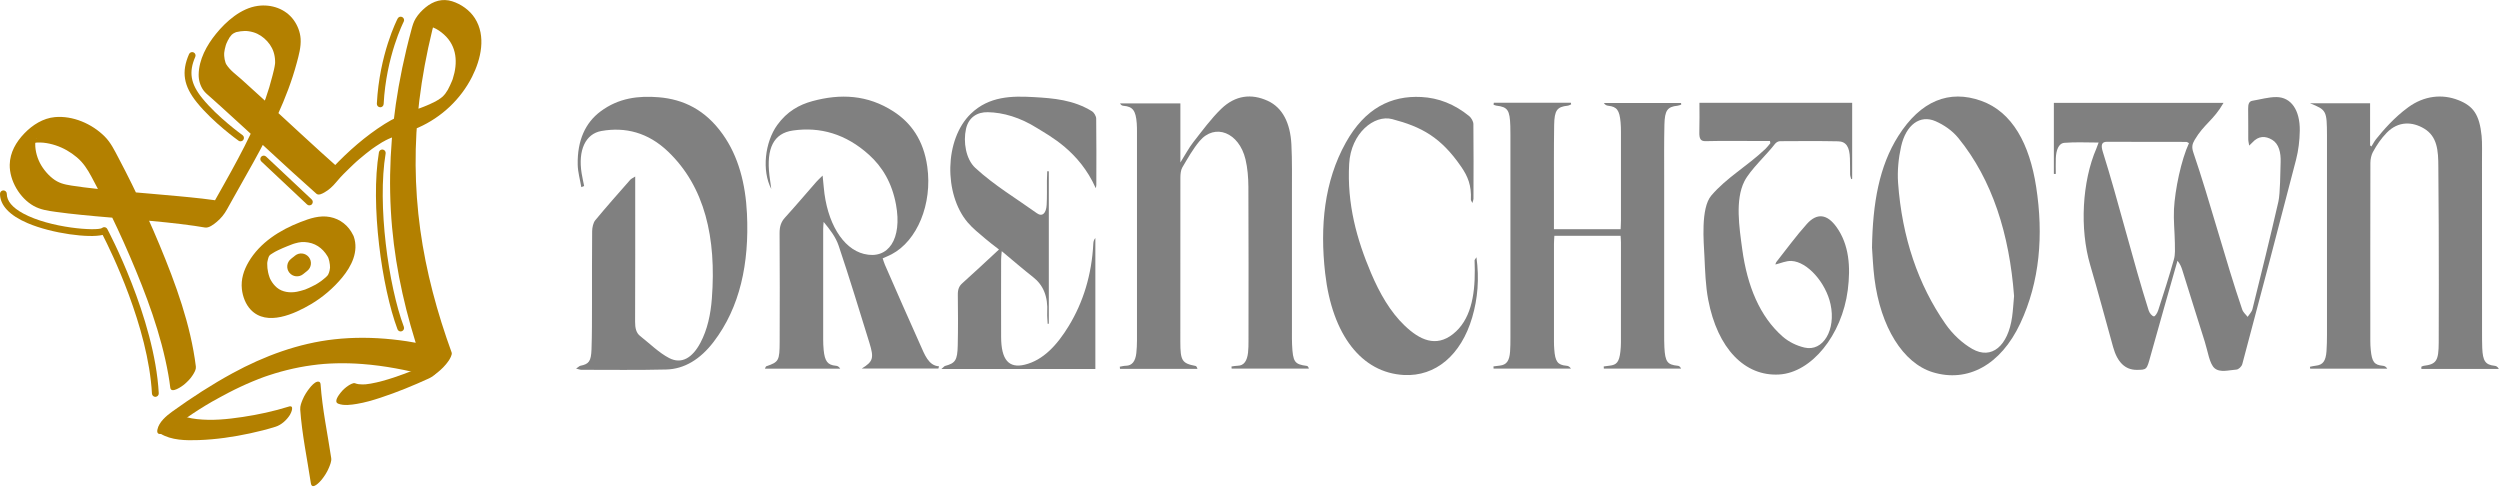 <svg xmlns="http://www.w3.org/2000/svg" fill="none" viewBox="0 0 933 182" height="182" width="933">
<g clip-path="url(#clip0_41_73)">
<path fill="#808080" d="M829.83 38.38C826.05 44.96 822.6 46.19 819.04 52.21C818.11 53.78 817.89 54.98 818.56 56.93C824.67 74.8 830.68 97.64 836.79 115.5C837.17 116.62 838.12 117.34 838.81 118.25C839.43 117.29 840.34 116.47 840.62 115.34C843.92 102.02 847.22 88.7 850.29 75.27C851.01 72.14 851 63.87 851.13 60.53C851.26 56.95 850.49 53.7 847.98 52.18C845.46 50.66 842.88 50.63 840.56 53.2C840.26 53.53 839.94 53.81 839.4 54.33C839.25 53.36 839.05 52.67 839.05 51.98C839.02 46.59 839.08 45.97 839.01 40.59C838.99 38.84 839.34 37.81 840.61 37.6C843.6 37.11 846.59 36.21 849.58 36.23C855.04 36.27 858.38 41.09 858.28 48.77C858.23 52.4 857.77 56.19 856.89 59.59C850.31 85.07 843.59 110.47 836.83 135.86C836.57 136.83 835.41 137.88 834.64 137.93C831.88 138.11 828.54 139.17 826.49 137.42C824.57 135.79 823.94 131.03 822.84 127.58C820.01 118.68 817.25 109.75 814.45 100.83C814.1 99.72 813.71 98.63 812.64 97.3C809.28 109.13 805.88 120.93 802.59 132.79C801.16 137.96 801.27 138.03 797.37 138.03C793.117 138.03 790.2 135.2 788.62 129.54C785.77 119.32 783.04 109.03 780.06 98.89C776.09 85.4 777.04 67.73 782.37 55.42C782.64 54.79 782.86 54.11 783.2 53.2C778.8 53.2 774.62 52.96 770.45 53.3C768.22 53.48 767.34 56.12 767.23 59.09C767.16 61.03 767.22 62.98 767.22 64.92C766.98 64.92 766.74 64.92 766.5 64.92V38.38H829.82H829.83ZM816.93 53.42C816.41 53.16 816.2 52.96 815.99 52.96C806.07 52.93 796.15 52.92 786.24 52.92C784.2 52.92 784.05 54.35 784.77 56.65C790.47 74.75 796.14 97.78 801.88 115.85C802.2 116.85 803.09 117.93 803.8 118.07C804.27 118.17 805.12 116.8 805.43 115.84C807.47 109.53 809.51 103.21 811.32 96.76C811.83 94.96 811.69 92.73 811.66 90.71C811.6 86.48 811.12 82.23 811.33 78.04C811.7 70.85 814.02 59.65 816.93 53.41V53.42Z"></path>
<path fill="#808080" d="M903.66 136.85C903.94 136.74 904.21 136.57 904.49 136.53C909.25 135.94 910.11 134.69 910.13 127.75C910.17 113.28 910.19 98.81 910.13 84.34C910.1 77.4 909.99 65.72 909.99 62.37C909.99 56.14 909.59 50.93 904.68 47.98C900.33 45.38 895.06 45.1 890.74 49.53C888.62 51.71 887.06 54.02 885.56 56.76C884.99 57.81 884.64 59.39 884.63 60.73C884.58 81.15 884.59 106.88 884.6 127.3C884.6 128.42 884.66 129.54 884.77 130.65C885.2 135.05 886.1 136.2 889.21 136.5C889.8 136.56 890.38 136.72 890.93 137.58H862.16C862.13 137.35 862.1 137.12 862.07 136.88C862.81 136.74 863.55 136.55 864.3 136.47C866.89 136.18 867.98 134.77 868.25 131.06C868.39 129.06 868.42 127.03 868.43 125.01C868.44 100.44 868.43 75.87 868.43 51.31C868.43 51.09 868.43 50.86 868.43 50.64C868.39 41.28 868.26 41.03 862.11 38.55H884.52V54.26C884.68 54.4 884.85 54.54 885.01 54.67C885.59 53.76 886.07 52.78 886.75 51.93C889.32 48.75 893.4 43.93 898.76 40.03C904.74 35.67 911.48 35.01 917.46 37.37C923.02 39.56 925.33 42.73 926.14 50.73C926.39 53.16 926.27 57.7 926.28 60.16C926.3 81.47 926.29 102.79 926.3 124.1C926.3 126.01 926.3 127.92 926.37 129.82C926.57 134.76 927.54 136.13 930.96 136.51C931.52 136.57 932.08 136.79 932.58 137.69H903.65C903.65 137.41 903.65 137.13 903.65 136.85H903.66Z"></path>
<path fill="#808080" d="M440.52 38.58V60.64C442.39 57.66 443.69 55.17 445.27 53.15C448.67 48.81 452 44.24 455.77 40.61C461.05 35.52 467.05 34.85 473.12 37.63C478.64 40.16 481.54 45.9 481.95 53.9C482.26 60.04 482.14 66.23 482.15 72.4C482.17 89.67 482.15 106.95 482.15 124.22C482.15 125.68 482.13 127.14 482.2 128.59C482.5 135.1 483.1 135.95 487.67 136.55C487.96 136.59 488.23 136.77 488.48 137.56H459.64C459.62 137.3 459.61 137.03 459.59 136.77C460.38 136.67 461.17 136.5 461.95 136.49C464.27 136.46 465.43 134.62 465.77 131.6C465.93 130.17 465.94 128.69 465.94 127.24C465.95 108.06 466 88.88 465.9 69.7C465.88 66.28 465.59 62.7 464.82 59.48C462.42 49.42 453.41 45.83 447.66 52.67C445.25 55.53 443.25 59.1 441.22 62.53C440.69 63.43 440.52 65 440.52 66.26C440.48 86.67 440.48 107.09 440.5 127.5C440.5 134.66 441.13 135.59 446.17 136.57C446.44 136.62 446.69 136.93 446.89 137.67H417.98C417.96 137.4 417.93 137.12 417.91 136.85C418.67 136.73 419.43 136.51 420.19 136.5C422.47 136.47 423.75 134.84 424.08 131.74C424.24 130.2 424.32 128.62 424.32 127.06C424.33 101.15 424.33 75.24 424.32 49.33C424.32 48.21 424.32 47.08 424.23 45.97C423.87 41.26 422.75 39.79 419.35 39.49C418.89 39.45 418.43 39.36 418 38.6H440.46L440.52 38.58Z"></path>
<path fill="#808080" d="M557.49 38.34H586.26C586.29 38.55 586.32 38.75 586.35 38.96C585.91 39.13 585.47 39.4 585.03 39.45C581.12 39.87 580.1 41.1 580.01 46.67C579.87 55.75 579.94 64.84 579.93 73.92C579.93 77.71 579.93 81.5 579.93 85.54H604.82C604.86 84.44 604.94 83.36 604.94 82.28C604.94 71.29 604.94 60.3 604.94 49.3C604.94 48.07 604.91 46.83 604.8 45.61C604.39 41.1 603.42 39.84 600.23 39.47C599.66 39.4 599.09 39.25 598.56 38.45H627.37C627.39 38.65 627.41 38.85 627.43 39.05C626.96 39.19 626.5 39.41 626.03 39.46C622.32 39.84 621.28 41.14 621.16 46.53C621.01 53.03 621.07 59.54 621.07 66.04C621.07 85.56 621.07 105.07 621.07 124.59C621.07 126.27 621.07 127.96 621.15 129.63C621.42 134.99 622.25 136.12 626.11 136.5C626.55 136.54 626.98 136.7 627.37 137.55H598.55C598.54 137.29 598.52 137.02 598.51 136.76C599.24 136.66 599.96 136.54 600.69 136.47C603.38 136.2 604.29 135.04 604.73 131.2C604.85 130.1 604.93 128.97 604.93 127.85C604.95 115.4 604.95 102.95 604.94 90.5C604.94 89.74 604.86 88.98 604.81 88.01H580.09C580.04 89.05 579.94 90.03 579.94 91.01C579.94 103.12 579.94 115.24 579.94 127.35C579.94 128.36 579.97 129.37 580.05 130.37C580.37 134.93 581.32 136.2 584.54 136.49C585.13 136.54 585.71 136.69 586.27 137.55H557.4L557.36 136.74C558.16 136.64 558.96 136.54 559.76 136.44C562.23 136.15 563.31 134.72 563.56 131.21C563.68 129.54 563.69 127.85 563.69 126.17C563.69 100.82 563.69 75.47 563.69 50.12C563.69 49.11 563.69 48.1 563.65 47.09C563.48 41.09 562.68 39.92 558.46 39.43C558.1 39.39 557.75 39.21 557.4 39.09L557.49 38.32V38.34Z"></path>
<path fill="#808080" d="M287.84 70.52C284.25 63.64 285.46 53.05 290.08 46.64C293.72 41.59 298.28 39.07 303.2 37.74C313.57 34.92 323.77 35.3 333.52 41.64C339.87 45.77 344.67 52.14 346.07 62.24C348 76.15 342.3 89.88 332.74 94.9C331.71 95.44 330.65 95.86 329.41 96.42C329.73 97.33 329.94 98.13 330.26 98.84C334.61 108.75 338.93 118.7 343.37 128.53C345.04 132.24 346.51 136.5 350.43 136.7C350.36 136.98 350.29 137.26 350.22 137.53H321.62C325.86 134.92 326.23 133.65 324.47 127.96C320.71 115.84 317.02 103.68 313 91.74C311.85 88.32 309.66 85.6 307.38 82.81C307.32 83.71 307.21 84.61 307.21 85.52C307.21 99.21 307.21 112.9 307.21 126.59C307.21 127.93 307.26 129.29 307.39 130.62C307.8 134.82 308.9 136.22 311.87 136.49C312.45 136.54 313.03 136.71 313.57 137.58H285.47C285.74 137.04 285.81 136.75 285.92 136.72C290.65 135.1 290.95 134.65 290.97 127.48C291.01 114.02 291.04 100.55 290.94 87.09C290.92 84.43 291.54 82.75 292.99 81.17C296.94 76.83 300.78 72.29 304.67 67.85C305.26 67.18 305.91 66.61 307 65.53C307.19 67.45 307.32 68.69 307.43 69.94C308.58 83.03 314.47 92.79 322.41 94.76C331.59 97.04 336.74 89.13 334.39 76.36C332.89 68.2 329.26 62.25 324.36 57.81C315.67 49.94 306.05 47.25 295.89 48.71C288.71 49.74 285.96 55.36 287.15 65.44C287.35 67.14 287.61 68.83 287.84 70.52Z"></path>
<path fill="#808080" d="M216.95 69.86C216.48 67.07 215.66 64.28 215.6 61.47C215.41 52.4 218.48 45.8 224.08 41.61C230.91 36.5 238.34 35.68 245.87 36.3C254.93 37.05 263.17 40.87 269.76 50.16C275.56 58.33 278.24 68.52 278.77 79.79C279.64 98.26 276.19 114.68 266.31 127.6C261.35 134.09 255.4 137.73 248.64 137.9C238.08 138.16 227.51 138.01 216.94 138.01C216.49 138.01 216.05 137.81 215 137.56C215.89 136.96 216.22 136.59 216.58 136.51C219.76 135.87 220.59 134.9 220.75 130.36C220.95 124.76 220.92 119.15 220.93 113.54C220.95 104.45 220.89 95.36 220.99 86.28C221 84.9 221.42 83.08 222.12 82.24C226.4 77.06 230.82 72.1 235.21 67.1C235.6 66.66 236.14 66.48 237.06 65.88C237.06 67.7 237.06 68.99 237.06 70.27C237.06 86.87 237.09 103.48 237.02 120.08C237.01 122.47 237.43 124.24 238.9 125.4C242.48 128.21 245.9 131.63 249.7 133.61C254.36 136.04 258.4 133.57 261.4 127.92C264.01 123.01 265.22 117.33 265.67 111.36C267.38 88.85 263.09 69.72 249.29 56.54C241.82 49.41 233.34 47.32 224.46 48.88C218.47 49.93 215.67 56.12 217.07 64.7C217.33 66.29 217.69 67.85 218 69.42C217.65 69.56 217.3 69.71 216.95 69.85V69.86Z"></path>
<path fill="#808080" d="M660.57 52.62C658.85 52.62 657.12 52.62 655.4 52.62C649.12 52.62 642.85 52.52 636.57 52.68C634.64 52.73 634.12 51.8 634.19 49.21C634.31 43.96 634.23 43.9 634.23 38.37H691.23V66.72C691.11 66.77 690.99 66.82 690.87 66.87C690.73 66.27 690.47 65.67 690.46 65.07C690.41 61.82 690.48 62.35 690.39 59.1C690.27 54.83 688.98 52.81 686 52.74C678.77 52.59 671.54 52.64 664.31 52.69C663.67 52.69 662.87 53.11 662.4 53.73C659.57 57.5 653.14 63.39 650.99 67.69C647.53 74.61 649.07 84.73 650.21 93.07C652.09 106.78 656.75 118.09 665.25 125.57C667.66 127.69 670.61 129.05 673.44 129.71C680.4 131.35 685.23 123.08 683.16 113.55C681.41 105.5 674.54 97.68 668.57 97.39C666.61 97.29 664.62 98.23 662.58 98.71C662.66 98.49 662.72 98.05 662.91 97.81C666.69 93.03 670.34 88 674.33 83.57C678.15 79.33 681.93 79.89 685.41 84.77C690.11 91.35 690.69 99.66 689.59 108.24C687.41 125.15 676.01 139.04 664.02 139.76C651.16 140.54 640.98 130.07 637.51 111.89C636.51 106.66 636.35 101.07 636.09 95.62C635.84 90.41 634.65 77.7 638.65 72.99C644.38 66.26 651.92 62.14 658.88 55.55C659.55 54.91 660.09 54.16 660.69 53.46C660.65 53.19 660.6 52.91 660.56 52.64L660.57 52.62Z"></path>
<path fill="#808080" d="M351.35 137.69C352.2 136.97 352.43 136.64 352.7 136.57C356.53 135.54 357.31 134.47 357.43 128.89C357.57 122.61 357.54 116.33 357.46 110.05C357.43 108 357.91 106.8 359.13 105.71C363.61 101.7 368.03 97.54 372.82 93.11C370.89 91.6 369.24 90.41 367.67 89.04C365.44 87.11 363.1 85.33 361.11 82.98C352.2 72.42 352.42 52 362.32 42.44C369.13 35.86 377.66 35.78 385.65 36.23C393.26 36.66 400.58 37.25 407.56 41.54C408.25 41.96 409.09 43.32 409.1 44.26C409.21 55.25 409.17 58.08 409.15 69.07C409.15 69.55 408.97 70.04 408.93 70.22C402.78 56.35 391.63 50.69 387.11 47.84C380.73 43.82 374.38 41.97 368.63 41.87C364.73 41.8 361.49 43.76 360.52 48.07C359.42 52.95 360.45 59.38 363.96 62.64C371 69.15 379.26 74.05 386.97 79.58C388.94 80.99 390.43 79.67 390.61 76.49C390.79 73.48 390.68 70.44 390.71 67.41C390.72 66.24 390.79 65.07 390.83 63.9C391.03 63.91 391.23 63.92 391.42 63.94V120.78C391.28 120.81 391.14 120.84 390.99 120.87C390.93 119.46 390.75 118.04 390.82 116.65C391.15 110.58 389.31 106.37 385.59 103.45C381.73 100.42 377.96 97.15 373.85 93.73C373.74 95.17 373.62 96 373.62 96.84C373.61 106.49 373.58 116.14 373.62 125.78C373.65 134.26 376.46 137.55 382.43 136.1C389.29 134.44 394.48 128.84 398.87 121.64C404.25 112.81 407.43 102.58 408.03 90.87C408.07 90.16 408.23 89.47 408.79 88.82V137.71H351.33L351.35 137.69Z"></path>
<path fill="#808080" d="M698.63 92.52C698.88 75.76 701.33 61.99 708.45 50.75C716.79 37.6 727.41 33.36 739.37 37.62C751.05 41.78 757.44 53.78 759.9 69.76C762.67 87.71 761.29 105.11 753.94 120.75C746.65 136.25 734.28 142.91 721.28 138.91C710.23 135.51 701.82 122.07 699.54 103.89C698.99 99.49 698.83 94.99 698.64 92.52H698.63ZM751.65 110.48C749.91 87.45 743.6 67.2 730.89 51.55C728.52 48.64 725.38 46.57 722.35 45.24C716.57 42.7 711.31 46.55 709.49 54.68C708.53 58.94 708.05 63.77 708.36 68.19C709.83 88.63 715.88 106.29 726.04 120.88C728.79 124.83 732.39 128.12 736.04 130.21C743.29 134.37 749.4 129.09 750.92 118.24C751.26 115.84 751.38 113.38 751.65 110.48Z"></path>
<path fill="#808080" d="M551.01 95.98C552.11 104.11 551.49 111.42 549.42 118.47C545.27 132.58 535.71 140.56 523.96 139.95C508.27 139.13 497.19 125.17 494.55 101.97C492.56 84.44 494.2 67.67 502.26 53.22C509.42 40.37 519.16 35.61 530.45 36.2C536.83 36.53 542.83 38.84 548.36 43.38C549.05 43.95 549.86 45.3 549.87 46.3C549.97 57.85 549.93 62.66 549.9 74.21C549.9 74.59 549.71 74.96 549.49 75.77C549.19 75.09 548.91 74.76 548.93 74.46C549.2 69.17 547.76 65.78 545.34 62.26C537.72 51.16 530.5 47.33 519.56 44.45C512.9 42.69 504.15 49.67 503.51 61.15C502.67 76.14 506.35 89.36 511.66 101.87C514.91 109.53 518.87 116.4 524.17 121.47C529.79 126.86 535.86 129.73 542.26 124.67C548.75 119.54 550.45 110.65 550.39 100.81C550.39 99.58 550.32 98.36 550.31 97.13C550.31 96.98 550.49 96.83 551.02 96L551.01 95.98Z"></path>
</g>
<g clip-path="url(#clip1_41_73)">
<path fill="#B38000" d="M107.74 151.75C102.15 153.49 96.38 154.74 90.59 155.61C84.8 156.48 79.18 157.04 73.51 156.41C72.23 156.27 70.95 156.06 69.7 155.72C68.56 155.41 67.83 155.12 66.94 154.57C64.39 152.97 57.97 160.64 59.75 161.76C63.92 164.38 69.45 164.4 74.19 164.24C80.62 164.02 87.03 163.08 93.32 161.73C96.52 161.04 99.7 160.24 102.83 159.26C105.01 158.58 107.03 156.73 108.22 154.8C108.71 154 109.98 151.04 107.74 151.74V151.75Z"></path>
<path fill="#B38000" d="M112.04 152.8C112.71 162.18 114.63 171.16 116.01 180.33C116.43 183.12 119.44 179.78 120.1 178.95C121.09 177.69 122.05 176.26 122.73 174.6C123.13 173.62 123.79 172.17 123.61 170.96C122.24 161.79 120.31 152.81 119.64 143.43C119.56 142.37 118.81 142.32 118.29 142.48C117.34 142.76 116.26 143.91 115.56 144.81C114.57 146.07 113.61 147.5 112.93 149.16C112.5 150.22 111.96 151.5 112.05 152.8H112.04Z"></path>
<path fill="#B38000" d="M126.2 150.65C128.35 151.48 130.97 151.09 133.18 150.73C136.2 150.23 139.15 149.37 142.05 148.41C148.19 146.39 154.19 143.92 160.07 141.23C162.16 140.27 164.21 138.24 165.16 136.14C165.4 135.61 165.8 134.68 165.3 134.17C164.8 133.66 163.82 134.09 163.33 134.31C157.87 136.81 152.21 139.16 146.96 140.89C144.15 141.81 141.29 142.65 138.37 143.16C137.75 143.27 137.13 143.35 136.51 143.42C136.39 143.43 135.85 143.48 135.27 143.47C134.31 143.47 133.35 143.37 132.46 143.02C131.83 142.77 130.46 143.63 130.03 143.9C128.97 144.58 127.91 145.55 127.13 146.54C126.45 147.4 124.45 149.96 126.21 150.64L126.2 150.65Z"></path>
<path fill="#B38000" d="M73.1 136.84C71.17 121.18 65.58 105.96 59.56 91.46C56.37 83.78 52.91 76.22 49.24 68.76C47.62 65.48 45.96 62.22 44.25 58.99C42.74 56.14 41.37 53.23 39.06 50.93C34.33 46.2 27.19 43.09 20.46 43.71C16.08 44.11 12.11 46.64 9.11 49.76C5.99 53.01 3.73 56.87 3.63 61.45C3.51 67.41 7.37 73.94 12.55 76.84C15.1 78.27 17.84 78.65 20.68 79.05C23.83 79.5 27 79.85 30.17 80.17C44.3 81.61 58.54 82.28 72.61 84.29C73.91 84.48 75.21 84.68 76.5 84.91C77.96 85.17 79.76 83.73 80.77 82.9C82.42 81.56 83.71 79.96 84.73 78.11C85.52 76.67 86.32 75.24 87.13 73.81C87.5 73.15 87.87 72.5 88.24 71.84C87.67 72.86 88.41 71.54 88.47 71.43C88.69 71.03 88.92 70.64 89.14 70.24C90.93 67.07 92.73 63.9 94.49 60.71C97.75 54.83 100.89 48.88 103.67 42.76C106.49 36.55 108.96 30.13 110.73 23.54C111.52 20.6 112.39 17.53 112.19 14.45C112.03 11.98 111.07 9.51 109.63 7.52C106.56 3.26 101.26 1.49 96.18 2.2C89.95 3.07 84.41 7.94 80.6 12.64C77.13 16.92 74.23 22.19 74.14 27.82C74.11 29.85 74.68 31.89 75.83 33.57C76.57 34.64 77.61 35.44 78.57 36.29C79.93 37.51 81.3 38.73 82.65 39.95C94.52 50.66 106.1 61.69 118.07 72.29C118.93 73.05 120.33 72.23 121.11 71.79C122.74 70.87 124.12 69.59 125.32 68.16C125.91 67.45 126.53 66.75 127.14 66.06C127.61 65.52 126.6 66.65 126.65 66.6C126.83 66.42 127 66.22 127.18 66.03C127.54 65.65 127.9 65.26 128.27 64.89C129.69 63.42 131.2 62.06 132.65 60.63C131.26 62 132.61 60.67 132.93 60.39C133.29 60.07 133.65 59.76 134.02 59.44C134.85 58.73 135.68 58.04 136.53 57.36C137.26 56.78 138 56.22 138.74 55.65C139.38 55.16 137.79 56.33 138.44 55.87C138.6 55.76 138.75 55.65 138.91 55.53C139.37 55.2 139.83 54.88 140.3 54.57C141 54.1 141.7 53.64 142.42 53.21C142.76 53 143.12 52.82 143.45 52.6C142.19 53.42 143.54 52.57 143.86 52.4C144.53 52.06 145.2 51.74 145.9 51.46C146.2 51.34 146.5 51.22 146.8 51.11C146.93 51.06 147.06 51.01 147.19 50.96C148.08 50.62 146.55 51.18 147.08 51C150.13 49.92 153.22 48.9 156.18 47.59C164.77 43.77 171.92 37.07 176.17 28.67C179.51 22.07 181.49 13.44 177.21 6.78C175.3 3.8 172.1 1.54 168.74 0.48C165.12 -0.66 161.74 0.37 158.84 2.74C157.44 3.89 156.11 5.29 155.16 6.84C154.35 8.15 153.96 9.51 153.57 10.97C152.9 13.44 152.27 15.92 151.67 18.41C150.56 23.05 149.59 27.71 148.76 32.41C145.72 49.71 144.74 67.4 146.33 84.91C147.83 101.44 151.61 117.68 156.93 133.39C157.61 135.39 158.31 137.38 159.03 139.37L167.7 130.7C153.69 126.97 139.26 125.03 124.78 126.63C111.41 128.11 98.6 132.85 86.83 139.26C79.01 143.52 71.55 148.37 64.32 153.57C62.12 155.15 59.32 157.49 58.75 160.3C58.18 163.11 61.42 161.73 62.58 160.9C68.66 156.52 74.92 152.1 81.54 148.57C80.75 148.99 81.31 148.7 81.74 148.46C82.13 148.24 82.53 148.02 82.93 147.81C83.72 147.38 84.5 146.96 85.3 146.55C86.8 145.77 88.31 145.02 89.84 144.31C91.28 143.64 92.73 142.99 94.2 142.38C94.92 142.08 95.65 141.78 96.38 141.5C96.77 141.35 97.16 141.2 97.55 141.05C97.75 140.98 98.76 140.6 98.37 140.74C97.98 140.88 98.98 140.53 99.2 140.45C99.53 140.33 99.87 140.22 100.21 140.11C100.99 139.85 101.78 139.6 102.56 139.36C104.07 138.9 105.59 138.48 107.12 138.1C110.17 137.34 113.26 136.74 116.38 136.32C119.66 135.87 122.16 135.68 125.45 135.59C128.71 135.51 131.98 135.6 135.24 135.85C143.58 136.48 151.82 138.09 159.89 140.24C161.63 140.7 164.39 138.15 165.41 137.09C166.16 136.32 166.86 135.49 167.46 134.6C167.82 134.06 168.85 132.37 168.56 131.57C163.16 116.71 159 101.39 156.84 85.71C154.65 69.77 154.54 53.57 156.48 37.59C157.55 28.75 159.2 19.99 161.3 11.34C161.85 9.09 162.43 6.85 163.03 4.61C163.18 4.07 163.95 2.06 162.99 4.07C162.03 6.08 160.47 7.66 158.62 8.87C156.85 10.03 157.36 9.64 157.77 9.46C157.73 9.48 156.67 9.72 157.25 9.65C157.34 9.64 157.44 9.6 157.53 9.58C157.62 9.56 157.74 9.55 157.83 9.52C158.39 9.35 157.45 9.46 157.76 9.52C159.11 9.77 160.35 9.75 161.67 10.27C163.15 10.85 164.51 11.82 165.69 12.88C170.58 17.26 170.9 23.48 168.98 29.42C168.72 30.23 168.84 29.84 168.9 29.66C168.82 29.88 168.73 30.09 168.64 30.31C168.43 30.83 168.2 31.34 167.96 31.85C167.72 32.36 167.46 32.82 167.23 33.31C166.98 33.85 167.37 33.09 167.39 33.05C167.27 33.34 167.04 33.64 166.87 33.91C166.63 34.29 166.37 34.67 166.12 35.04C165.52 35.93 166.93 34.02 166.02 35.15C165.7 35.54 164.69 36.54 166.1 35.13C165.77 35.46 165.45 35.8 165.12 36.13C164.32 36.93 166.23 35.21 165.36 35.91C165.06 36.16 164.76 36.41 164.45 36.65C163.36 37.53 165.33 36.07 164.49 36.62C164.13 36.86 163.77 37.1 163.41 37.33C163.26 37.42 162.13 38.08 162.89 37.66C163.66 37.24 162.54 37.84 162.36 37.94C161.67 38.3 160.96 38.63 160.25 38.95C159.6 39.24 158.93 39.51 158.27 39.78C157.94 39.91 157.61 40.04 157.28 40.16C157.14 40.21 157 40.26 156.86 40.32C156.32 40.54 157.84 39.97 156.91 40.3C155.63 40.76 154.35 41.2 153.08 41.66C149.71 42.88 146.6 44.35 143.56 46.26C136.46 50.73 129.95 56.44 124.2 62.53C122.69 64.13 121.21 65.76 119.8 67.45L127.05 63.32C117.15 54.55 107.51 45.49 97.76 36.55C95.24 34.24 92.71 31.94 90.16 29.65C88.22 27.91 85.87 26.29 84.47 24.05C84.42 23.97 84.18 23.49 84.34 23.84C84.27 23.69 84.21 23.52 84.16 23.37C84.02 22.97 83.91 22.55 83.83 22.13C83.75 21.71 83.7 21.26 83.67 20.83C83.65 20.56 83.65 20.29 83.66 20.02C83.66 19.86 83.75 19.06 83.66 19.76C83.78 18.81 83.97 17.87 84.25 16.95C84.31 16.76 84.37 16.57 84.43 16.38C84.09 17.46 84.39 16.5 84.48 16.28C84.7 15.76 84.95 15.26 85.19 14.75C85.43 14.24 85.77 14.24 85.06 14.96C85.18 14.84 85.29 14.58 85.38 14.42C85.66 13.98 85.98 13.56 86.25 13.12C85.23 14.79 86.17 13.29 86.5 12.88C87.28 11.93 85.33 14.07 86.2 13.21C86.42 13 86.65 12.78 86.86 12.56C85.39 14.19 86.52 12.9 86.99 12.51C87.71 11.92 86.52 12.87 86.47 12.89C86.72 12.78 86.98 12.56 87.21 12.4C87.9 11.93 86.88 12.6 86.8 12.62C87.05 12.55 87.33 12.35 87.57 12.24C87.74 12.16 87.92 12.09 88.09 12.01C88.85 11.66 87.21 12.2 88.24 11.97C90.41 11.49 92.15 11.34 94.54 12.04C96.54 12.63 98.31 13.84 99.72 15.39C101.17 16.98 102.11 18.81 102.48 20.93C102.58 21.48 102.64 22.04 102.66 22.6C102.69 23.25 102.68 23.53 102.64 23.84C102.46 25.3 102.07 26.74 101.71 28.16C100.16 34.34 98.35 39.25 95.84 44.96C93.02 51.39 89.76 57.63 86.38 63.78C85.53 65.32 84.68 66.85 83.82 68.38C83.63 68.71 83.45 69.04 83.26 69.38C83.15 69.57 82.36 70.98 82.91 70.01C82.5 70.74 82.09 71.46 81.68 72.19C79.8 75.52 77.92 78.84 76.07 82.19C78.81 79.92 81.56 77.66 84.3 75.39C78.48 74.34 72.56 73.78 66.68 73.22C59.54 72.55 52.4 71.98 45.26 71.34C39.04 70.78 32.8 70.22 26.63 69.25C23.84 68.81 21.8 68.3 19.62 66.57C17.44 64.84 15.51 62.33 14.47 59.92C13.89 58.59 13.48 57.16 13.28 55.73C13.19 55.09 13.14 54.44 13.15 53.79C13.15 53.61 13.15 53.43 13.17 53.25C13.17 53.29 13.11 53.79 13.17 53.42C13.23 53.05 13.27 52.72 13.34 52.37C13.36 52.27 13.63 51.58 13.58 51.48C13.71 51.71 13.22 52.3 13.48 51.78C13.56 51.63 13.63 51.46 13.7 51.31C13.77 51.16 14.02 50.69 13.62 51.43C13.02 52.55 14.18 50.77 13.26 51.97C12.65 52.76 12.99 52.34 13.12 52.17C13.74 51.39 12.08 53.27 12.62 52.73C13.1 52.25 11.74 53.53 11.88 53.41C12.54 52.83 11.33 53.82 11.3 53.83C11.41 53.78 11.69 53.6 11.76 53.54C11.76 53.54 10.73 54.03 11.19 53.87C11.21 53.87 12.06 53.47 12.06 53.48C12.08 53.54 11.02 53.78 11.81 53.59C11.99 53.55 12.17 53.49 12.35 53.45C12.72 53.36 13.09 53.29 13.46 53.24C13.6 53.22 13.74 53.21 13.89 53.19C14.39 53.13 13.41 53.2 13.92 53.19C14.67 53.17 15.41 53.18 16.15 53.25C17.72 53.4 19.27 53.75 20.76 54.24C23.65 55.19 26.34 56.74 28.67 58.7C31.11 60.75 32.65 63.19 34.14 65.96C35.74 68.94 37.3 71.94 38.82 74.96C42.25 81.78 45.49 88.7 48.5 95.72C54.57 109.88 60.14 124.63 62.83 139.86C63.11 141.46 63.36 143.07 63.55 144.69C63.85 147.08 67.99 144.12 68.68 143.54C69.92 142.49 71.13 141.3 71.98 139.91C72.52 139.03 73.21 137.95 73.08 136.88L73.1 136.84Z"></path>
<path fill="#B38000" d="M131.75 87.69C130.07 84.2 126.97 81.72 123.14 80.99C119.31 80.26 115.65 81.5 112.11 82.88C104.49 85.83 97.03 90.51 92.8 97.72C90.96 100.86 89.87 104.24 90.27 107.9C90.57 110.65 91.66 113.58 93.59 115.6C99.61 121.92 109.96 117.12 116.08 113.51C120.44 110.94 124.48 107.47 127.7 103.57C131.22 99.3 133.93 93.84 132.03 88.28C131.27 86.06 127.87 88.61 126.9 89.43C125.66 90.48 124.45 91.67 123.6 93.06C123.14 93.81 122.19 95.17 122.5 96.09C122.8 96.98 123.04 97.89 123.12 98.84C123.2 99.79 123.2 100.01 123.02 100.88C122.98 101.06 122.66 102.17 122.82 101.7C122.98 101.23 122.61 102.16 122.54 102.31C121.98 103.46 122.95 101.76 122.43 102.52C122.33 102.66 122.23 102.81 122.14 102.96C121.75 103.57 122.99 101.91 122.31 102.72C122.2 102.85 122.08 102.99 121.97 103.13C121.54 103.68 122.56 102.5 122.51 102.54C122.2 102.82 121.93 103.15 121.63 103.44C120.61 104.42 122.55 102.67 121.69 103.39C121.33 103.7 120.97 104 120.6 104.3C120.33 104.52 120.06 104.74 119.78 104.95C119.66 105.04 119.46 105.15 119.37 105.27C119.29 105.38 120.65 104.37 120.21 104.65C119.71 104.97 119.24 105.32 118.74 105.64C118.44 105.83 118.13 106.01 117.83 106.2C117.08 106.66 118.83 105.66 117.68 106.28C116.92 106.69 116.16 107.07 115.37 107.42C114.96 107.6 114.54 107.78 114.12 107.95C113.4 108.25 114.42 107.88 113.67 108.12C112.72 108.42 111.77 108.69 110.8 108.88C108.22 109.37 105.39 109.04 103.35 107.35C102.43 106.58 101.67 105.62 101.09 104.58C100.72 103.9 100.79 104.05 100.53 103.32C100.34 102.77 100.18 102.22 100.06 101.65C99.83 100.6 99.71 99.52 99.73 98.45C99.73 98.24 99.75 98.03 99.75 97.83C99.75 98.73 99.73 98.05 99.77 97.8C99.9 97.12 100.06 96.46 100.28 95.8C100.05 96.49 100.2 96.05 100.38 95.67C100.44 95.55 100.66 95.21 100.66 95.12C100.66 95.14 100.07 96.03 100.39 95.62C100.71 95.21 101.44 94.46 100.25 95.72C100.45 95.51 101.29 94.5 100.46 95.41C99.63 96.32 100.53 95.36 100.73 95.16C101.45 94.42 99.39 96.27 100.5 95.38C100.74 95.19 100.98 95 101.21 94.81C101.77 94.35 100.1 95.58 100.71 95.18C100.88 95.07 101.04 94.95 101.21 94.84C101.75 94.48 102.33 94.18 102.86 93.82C101.6 94.67 102.5 94.03 102.86 93.85C103.2 93.67 103.54 93.51 103.88 93.34C104.98 92.81 106.1 92.33 107.23 91.88C107.74 91.68 108.25 91.48 108.77 91.28C109.01 91.19 109.24 91.1 109.48 91.01C109.55 90.99 109.83 90.88 109.5 91C109.03 91.17 109.99 90.85 110.08 90.83C111.94 90.3 113.14 90.18 115.04 90.49C118.61 91.07 121.26 93.51 122.8 96.71C123.75 98.69 133.52 91.31 131.79 87.72L131.75 87.69Z"></path>
<path fill="#B38000" d="M108.558 96.649C106.99 97.907 106.738 100.198 107.996 101.766C109.254 103.334 111.545 103.586 113.113 102.328L114.681 101.071C116.249 99.813 116.501 97.522 115.243 95.954C113.985 94.385 111.695 94.134 110.126 95.391L108.558 96.649Z"></path>
<path fill="#B38000" d="M57.98 148.11C57.31 148.11 56.75 147.58 56.71 146.91C55.36 122.02 41.23 93.34 38.31 87.67C33.41 88.92 19.54 87.21 10.33 83.29C3.57 80.41 0 76.62 0 72.33C0 71.63 0.57 71.06 1.27 71.06C1.97 71.06 2.54 71.63 2.54 72.33C2.54 74.99 4.59 77.45 8.63 79.65C18.72 85.14 36.11 86.31 38.06 85.11C38.34 84.85 38.73 84.74 39.11 84.8C39.5 84.86 39.84 85.1 40.03 85.45C40.21 85.78 57.73 118.58 59.25 146.76C59.29 147.46 58.75 148.06 58.05 148.1C58.03 148.1 58 148.1 57.98 148.1V148.11ZM38.04 85.13C38.04 85.13 38.04 85.13 38.03 85.14C38.03 85.14 38.03 85.14 38.04 85.13Z"></path>
<path fill="#B38000" d="M89.77 52.75C89.51 52.75 89.26 52.67 89.03 52.51C88.64 52.23 79.51 45.68 73.52 38.29C68.5 32.09 67.64 26.84 70.55 20.2C70.83 19.56 71.58 19.26 72.22 19.54C72.86 19.82 73.16 20.57 72.88 21.21C70.38 26.93 71.11 31.27 75.5 36.68C81.26 43.8 90.42 50.37 90.51 50.43C91.08 50.84 91.21 51.63 90.81 52.2C90.56 52.55 90.17 52.73 89.77 52.73V52.75Z"></path>
<path fill="#B38000" d="M115.46 76.65C115.15 76.65 114.83 76.54 114.59 76.3L97.55 60.28C97.04 59.8 97.01 58.99 97.49 58.48C97.97 57.97 98.78 57.94 99.29 58.42L116.33 74.44C116.84 74.92 116.87 75.73 116.39 76.24C116.14 76.51 115.8 76.64 115.46 76.64V76.65Z"></path>
<path fill="#B38000" d="M149.53 123.7C149.02 123.7 148.53 123.38 148.34 122.87C142.47 107.21 138.18 76.25 141.41 56.86C141.53 56.17 142.18 55.7 142.87 55.81C143.56 55.93 144.03 56.58 143.92 57.27C140.75 76.27 144.96 106.62 150.72 121.97C150.97 122.63 150.63 123.36 149.98 123.61C149.83 123.67 149.68 123.69 149.53 123.69V123.7Z"></path>
<path fill="#B38000" d="M141.91 40.03C141.91 40.03 141.87 40.03 141.84 40.03C141.14 39.99 140.6 39.4 140.64 38.69C141.6 20.25 148.13 7.45 148.41 6.91C148.73 6.29 149.5 6.04 150.12 6.37C150.74 6.69 150.99 7.46 150.67 8.08C150.6 8.21 144.11 20.97 143.18 38.83C143.14 39.51 142.58 40.04 141.91 40.04V40.03Z"></path>
</g>
<defs>
<clipPath id="clip0_41_73">
<rect transform="translate(215 36)" fill="white" height="104.04" width="717.59"></rect>
</clipPath>
<clipPath id="clip1_41_73">
<rect fill="white" height="181.42" width="179.66"></rect>
</clipPath>
</defs>
</svg>

